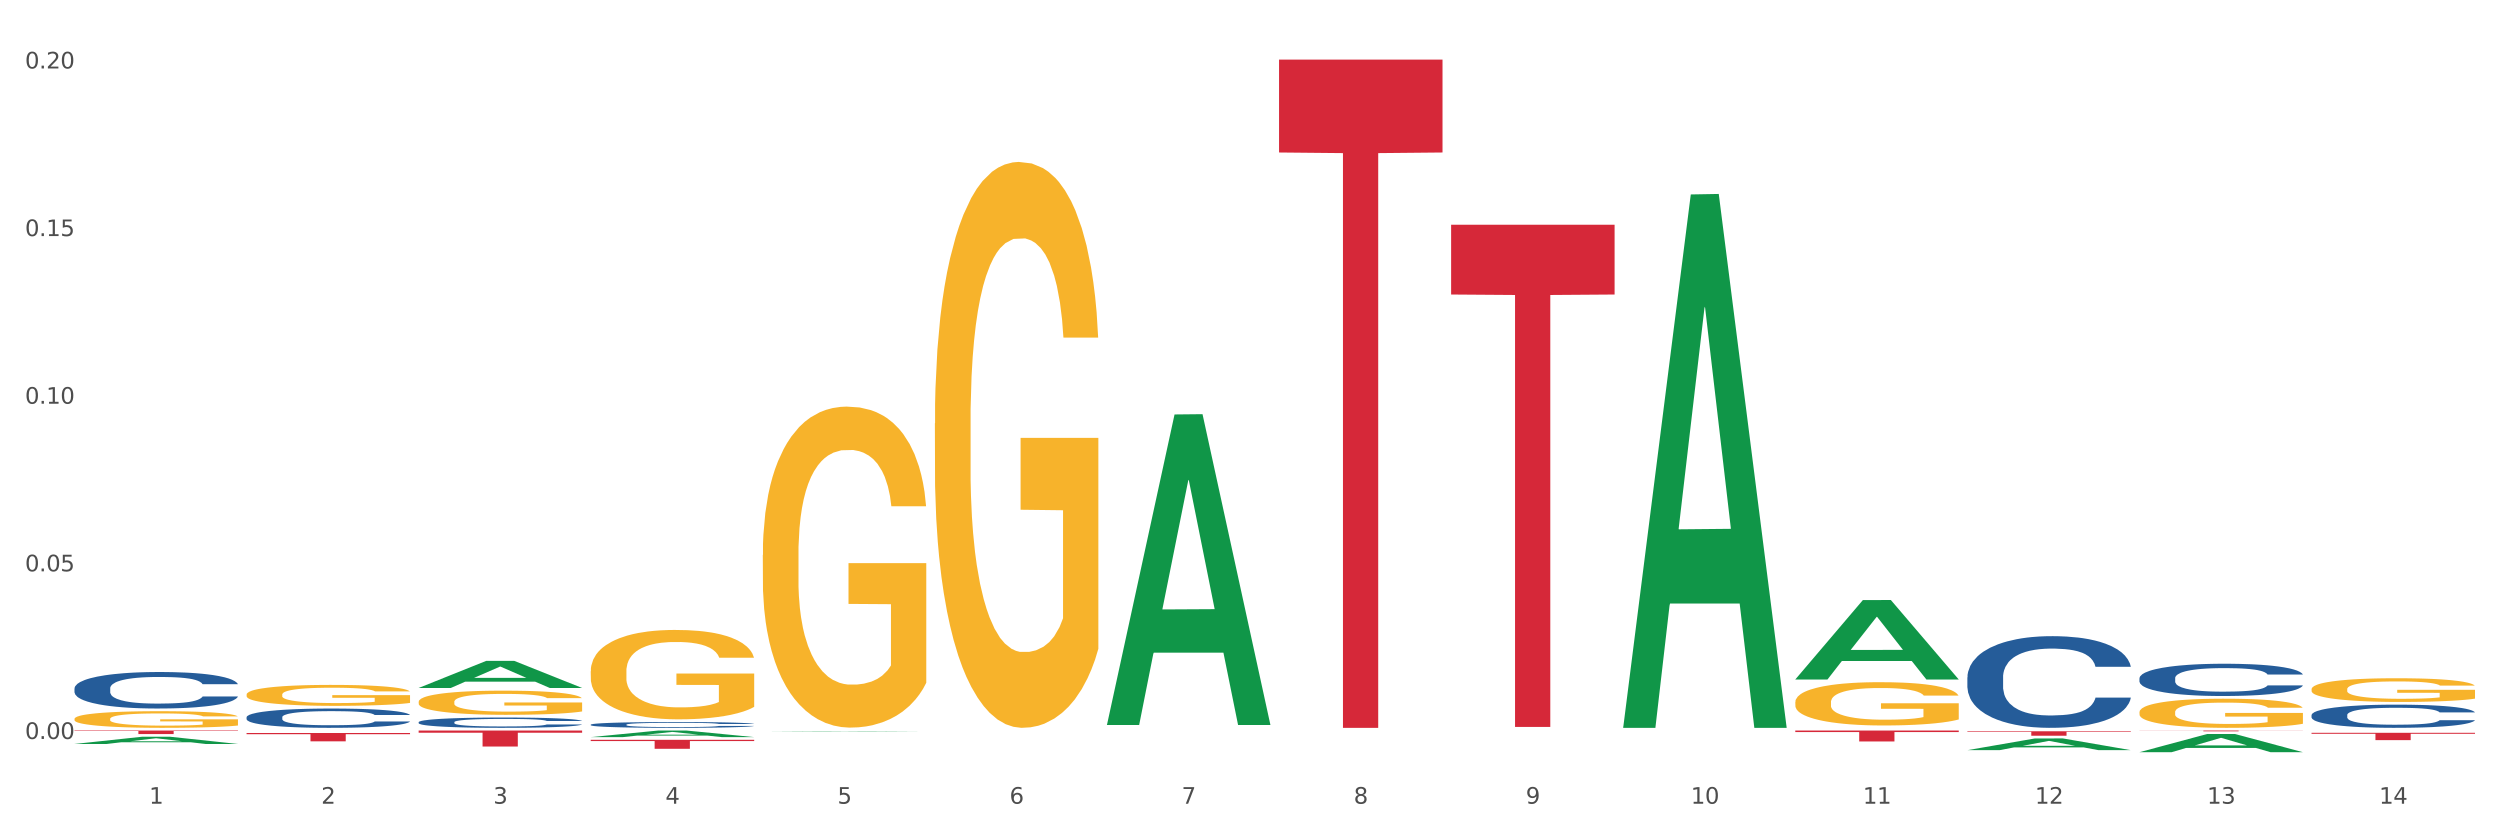 <?xml version="1.0" encoding="utf-8" standalone="no"?>
<!DOCTYPE svg PUBLIC "-//W3C//DTD SVG 1.1//EN"
  "http://www.w3.org/Graphics/SVG/1.1/DTD/svg11.dtd">
<svg xmlns:xlink="http://www.w3.org/1999/xlink" width="1080pt" height="360pt" viewBox="0 0 1080 360" xmlns="http://www.w3.org/2000/svg" version="1.1">
 <rect x="0" y="0" width="1080" height="360" fill="#333333" stroke="none"/>
 <defs>
  <style type="text/css">*{stroke-linejoin: round; stroke-linecap: butt}</style>
 </defs>
 <g id="figure_1">
  <g id="patch_1">
   <path d="M 0 360 
L 1080 360 
L 1080 0 
L 0 0 
z
" style="fill: #ffffff; stroke: #ffffff; stroke-linejoin: miter"/>
  </g>
  <g id="axes_1">
   <g id="matplotlib.axis_1">
    <g id="xtick_1">
     <g id="text_1">
      <!-- 1 -->
      <g style="fill: #4d4d4d" transform="translate(64.432 347.204) scale(0.096 -0.096)">
       <defs>
        <path id="DejaVuSans-31" d="M 794 531 
L 1825 531 
L 1825 4091 
L 703 3866 
L 703 4441 
L 1819 4666 
L 2450 4666 
L 2450 531 
L 3481 531 
L 3481 0 
L 794 0 
L 794 531 
z
" transform="scale(0.016)"/>
       </defs>
       <use xlink:href="#DejaVuSans-31"/>
      </g>
     </g>
    </g>
    <g id="xtick_2">
     <g id="text_2">
      <!-- 2 -->
      <g style="fill: #4d4d4d" transform="translate(138.771 347.204) scale(0.096 -0.096)">
       <defs>
        <path id="DejaVuSans-32" d="M 1228 531 
L 3431 531 
L 3431 0 
L 469 0 
L 469 531 
Q 828 903 1448 1529 
Q 2069 2156 2228 2338 
Q 2531 2678 2651 2914 
Q 2772 3150 2772 3378 
Q 2772 3750 2511 3984 
Q 2250 4219 1831 4219 
Q 1534 4219 1204 4116 
Q 875 4013 500 3803 
L 500 4441 
Q 881 4594 1212 4672 
Q 1544 4750 1819 4750 
Q 2544 4750 2975 4387 
Q 3406 4025 3406 3419 
Q 3406 3131 3298 2873 
Q 3191 2616 2906 2266 
Q 2828 2175 2409 1742 
Q 1991 1309 1228 531 
z
" transform="scale(0.016)"/>
       </defs>
       <use xlink:href="#DejaVuSans-32"/>
      </g>
     </g>
    </g>
    <g id="xtick_3">
     <g id="text_3">
      <!-- 3 -->
      <g style="fill: #4d4d4d" transform="translate(213.109 347.204) scale(0.096 -0.096)">
       <defs>
        <path id="DejaVuSans-33" d="M 2597 2516 
Q 3050 2419 3304 2112 
Q 3559 1806 3559 1356 
Q 3559 666 3084 287 
Q 2609 -91 1734 -91 
Q 1441 -91 1130 -33 
Q 819 25 488 141 
L 488 750 
Q 750 597 1062 519 
Q 1375 441 1716 441 
Q 2309 441 2620 675 
Q 2931 909 2931 1356 
Q 2931 1769 2642 2001 
Q 2353 2234 1838 2234 
L 1294 2234 
L 1294 2753 
L 1863 2753 
Q 2328 2753 2575 2939 
Q 2822 3125 2822 3475 
Q 2822 3834 2567 4026 
Q 2313 4219 1838 4219 
Q 1578 4219 1281 4162 
Q 984 4106 628 3988 
L 628 4550 
Q 988 4650 1302 4700 
Q 1616 4750 1894 4750 
Q 2613 4750 3031 4423 
Q 3450 4097 3450 3541 
Q 3450 3153 3228 2886 
Q 3006 2619 2597 2516 
z
" transform="scale(0.016)"/>
       </defs>
       <use xlink:href="#DejaVuSans-33"/>
      </g>
     </g>
    </g>
    <g id="xtick_4">
     <g id="text_4">
      <!-- 4 -->
      <g style="fill: #4d4d4d" transform="translate(287.448 347.204) scale(0.096 -0.096)">
       <defs>
        <path id="DejaVuSans-34" d="M 2419 4116 
L 825 1625 
L 2419 1625 
L 2419 4116 
z
M 2253 4666 
L 3047 4666 
L 3047 1625 
L 3713 1625 
L 3713 1100 
L 3047 1100 
L 3047 0 
L 2419 0 
L 2419 1100 
L 313 1100 
L 313 1709 
L 2253 4666 
z
" transform="scale(0.016)"/>
       </defs>
       <use xlink:href="#DejaVuSans-34"/>
      </g>
     </g>
    </g>
    <g id="xtick_5">
     <g id="text_5">
      <!-- 5 -->
      <g style="fill: #4d4d4d" transform="translate(361.787 347.204) scale(0.096 -0.096)">
       <defs>
        <path id="DejaVuSans-35" d="M 691 4666 
L 3169 4666 
L 3169 4134 
L 1269 4134 
L 1269 2991 
Q 1406 3038 1543 3061 
Q 1681 3084 1819 3084 
Q 2600 3084 3056 2656 
Q 3513 2228 3513 1497 
Q 3513 744 3044 326 
Q 2575 -91 1722 -91 
Q 1428 -91 1123 -41 
Q 819 9 494 109 
L 494 744 
Q 775 591 1075 516 
Q 1375 441 1709 441 
Q 2250 441 2565 725 
Q 2881 1009 2881 1497 
Q 2881 1984 2565 2268 
Q 2250 2553 1709 2553 
Q 1456 2553 1204 2497 
Q 953 2441 691 2322 
L 691 4666 
z
" transform="scale(0.016)"/>
       </defs>
       <use xlink:href="#DejaVuSans-35"/>
      </g>
     </g>
    </g>
    <g id="xtick_6">
     <g id="text_6">
      <!-- 6 -->
      <g style="fill: #4d4d4d" transform="translate(436.125 347.204) scale(0.096 -0.096)">
       <defs>
        <path id="DejaVuSans-36" d="M 2113 2584 
Q 1688 2584 1439 2293 
Q 1191 2003 1191 1497 
Q 1191 994 1439 701 
Q 1688 409 2113 409 
Q 2538 409 2786 701 
Q 3034 994 3034 1497 
Q 3034 2003 2786 2293 
Q 2538 2584 2113 2584 
z
M 3366 4563 
L 3366 3988 
Q 3128 4100 2886 4159 
Q 2644 4219 2406 4219 
Q 1781 4219 1451 3797 
Q 1122 3375 1075 2522 
Q 1259 2794 1537 2939 
Q 1816 3084 2150 3084 
Q 2853 3084 3261 2657 
Q 3669 2231 3669 1497 
Q 3669 778 3244 343 
Q 2819 -91 2113 -91 
Q 1303 -91 875 529 
Q 447 1150 447 2328 
Q 447 3434 972 4092 
Q 1497 4750 2381 4750 
Q 2619 4750 2861 4703 
Q 3103 4656 3366 4563 
z
" transform="scale(0.016)"/>
       </defs>
       <use xlink:href="#DejaVuSans-36"/>
      </g>
     </g>
    </g>
    <g id="xtick_7">
     <g id="text_7">
      <!-- 7 -->
      <g style="fill: #4d4d4d" transform="translate(510.464 347.204) scale(0.096 -0.096)">
       <defs>
        <path id="DejaVuSans-37" d="M 525 4666 
L 3525 4666 
L 3525 4397 
L 1831 0 
L 1172 0 
L 2766 4134 
L 525 4134 
L 525 4666 
z
" transform="scale(0.016)"/>
       </defs>
       <use xlink:href="#DejaVuSans-37"/>
      </g>
     </g>
    </g>
    <g id="xtick_8">
     <g id="text_8">
      <!-- 8 -->
      <g style="fill: #4d4d4d" transform="translate(584.803 347.204) scale(0.096 -0.096)">
       <defs>
        <path id="DejaVuSans-38" d="M 2034 2216 
Q 1584 2216 1326 1975 
Q 1069 1734 1069 1313 
Q 1069 891 1326 650 
Q 1584 409 2034 409 
Q 2484 409 2743 651 
Q 3003 894 3003 1313 
Q 3003 1734 2745 1975 
Q 2488 2216 2034 2216 
z
M 1403 2484 
Q 997 2584 770 2862 
Q 544 3141 544 3541 
Q 544 4100 942 4425 
Q 1341 4750 2034 4750 
Q 2731 4750 3128 4425 
Q 3525 4100 3525 3541 
Q 3525 3141 3298 2862 
Q 3072 2584 2669 2484 
Q 3125 2378 3379 2068 
Q 3634 1759 3634 1313 
Q 3634 634 3220 271 
Q 2806 -91 2034 -91 
Q 1263 -91 848 271 
Q 434 634 434 1313 
Q 434 1759 690 2068 
Q 947 2378 1403 2484 
z
M 1172 3481 
Q 1172 3119 1398 2916 
Q 1625 2713 2034 2713 
Q 2441 2713 2670 2916 
Q 2900 3119 2900 3481 
Q 2900 3844 2670 4047 
Q 2441 4250 2034 4250 
Q 1625 4250 1398 4047 
Q 1172 3844 1172 3481 
z
" transform="scale(0.016)"/>
       </defs>
       <use xlink:href="#DejaVuSans-38"/>
      </g>
     </g>
    </g>
    <g id="xtick_9">
     <g id="text_9">
      <!-- 9 -->
      <g style="fill: #4d4d4d" transform="translate(659.142 347.204) scale(0.096 -0.096)">
       <defs>
        <path id="DejaVuSans-39" d="M 703 97 
L 703 672 
Q 941 559 1184 500 
Q 1428 441 1663 441 
Q 2288 441 2617 861 
Q 2947 1281 2994 2138 
Q 2813 1869 2534 1725 
Q 2256 1581 1919 1581 
Q 1219 1581 811 2004 
Q 403 2428 403 3163 
Q 403 3881 828 4315 
Q 1253 4750 1959 4750 
Q 2769 4750 3195 4129 
Q 3622 3509 3622 2328 
Q 3622 1225 3098 567 
Q 2575 -91 1691 -91 
Q 1453 -91 1209 -44 
Q 966 3 703 97 
z
M 1959 2075 
Q 2384 2075 2632 2365 
Q 2881 2656 2881 3163 
Q 2881 3666 2632 3958 
Q 2384 4250 1959 4250 
Q 1534 4250 1286 3958 
Q 1038 3666 1038 3163 
Q 1038 2656 1286 2365 
Q 1534 2075 1959 2075 
z
" transform="scale(0.016)"/>
       </defs>
       <use xlink:href="#DejaVuSans-39"/>
      </g>
     </g>
    </g>
    <g id="xtick_10">
     <g id="text_10">
      <!-- 10 -->
      <g style="fill: #4d4d4d" transform="translate(730.426 347.204) scale(0.096 -0.096)">
       <defs>
        <path id="DejaVuSans-30" d="M 2034 4250 
Q 1547 4250 1301 3770 
Q 1056 3291 1056 2328 
Q 1056 1369 1301 889 
Q 1547 409 2034 409 
Q 2525 409 2770 889 
Q 3016 1369 3016 2328 
Q 3016 3291 2770 3770 
Q 2525 4250 2034 4250 
z
M 2034 4750 
Q 2819 4750 3233 4129 
Q 3647 3509 3647 2328 
Q 3647 1150 3233 529 
Q 2819 -91 2034 -91 
Q 1250 -91 836 529 
Q 422 1150 422 2328 
Q 422 3509 836 4129 
Q 1250 4750 2034 4750 
z
" transform="scale(0.016)"/>
       </defs>
       <use xlink:href="#DejaVuSans-31"/>
       <use xlink:href="#DejaVuSans-30" transform="translate(63.623 0)"/>
      </g>
     </g>
    </g>
    <g id="xtick_11">
     <g id="text_11">
      <!-- 11 -->
      <g style="fill: #4d4d4d" transform="translate(804.765 347.204) scale(0.096 -0.096)">
       <use xlink:href="#DejaVuSans-31"/>
       <use xlink:href="#DejaVuSans-31" transform="translate(63.623 0)"/>
      </g>
     </g>
    </g>
    <g id="xtick_12">
     <g id="text_12">
      <!-- 12 -->
      <g style="fill: #4d4d4d" transform="translate(879.104 347.204) scale(0.096 -0.096)">
       <use xlink:href="#DejaVuSans-31"/>
       <use xlink:href="#DejaVuSans-32" transform="translate(63.623 0)"/>
      </g>
     </g>
    </g>
    <g id="xtick_13">
     <g id="text_13">
      <!-- 13 -->
      <g style="fill: #4d4d4d" transform="translate(953.442 347.204) scale(0.096 -0.096)">
       <use xlink:href="#DejaVuSans-31"/>
       <use xlink:href="#DejaVuSans-33" transform="translate(63.623 0)"/>
      </g>
     </g>
    </g>
    <g id="xtick_14">
     <g id="text_14">
      <!-- 14 -->
      <g style="fill: #4d4d4d" transform="translate(1027.781 347.204) scale(0.096 -0.096)">
       <use xlink:href="#DejaVuSans-31"/>
       <use xlink:href="#DejaVuSans-34" transform="translate(63.623 0)"/>
      </g>
     </g>
    </g>
    <g id="xtick_15"/>
    <g id="xtick_16"/>
    <g id="xtick_17"/>
    <g id="xtick_18"/>
    <g id="xtick_19"/>
    <g id="xtick_20"/>
    <g id="xtick_21"/>
    <g id="xtick_22"/>
    <g id="xtick_23"/>
    <g id="xtick_24"/>
    <g id="xtick_25"/>
    <g id="xtick_26"/>
    <g id="xtick_27"/>
   </g>
   <g id="matplotlib.axis_2">
    <g id="ytick_1">
     <g id="text_15">
      <!-- 0.00 -->
      <g style="fill: #4d4d4d" transform="translate(10.8 319.233) scale(0.096 -0.096)">
       <defs>
        <path id="DejaVuSans-2e" d="M 684 794 
L 1344 794 
L 1344 0 
L 684 0 
L 684 794 
z
" transform="scale(0.016)"/>
       </defs>
       <use xlink:href="#DejaVuSans-30"/>
       <use xlink:href="#DejaVuSans-2e" transform="translate(63.623 0)"/>
       <use xlink:href="#DejaVuSans-30" transform="translate(95.41 0)"/>
       <use xlink:href="#DejaVuSans-30" transform="translate(159.033 0)"/>
      </g>
     </g>
    </g>
    <g id="ytick_2">
     <g id="text_16">
      <!-- 0.05 -->
      <g style="fill: #4d4d4d" transform="translate(10.8 246.82) scale(0.096 -0.096)">
       <use xlink:href="#DejaVuSans-30"/>
       <use xlink:href="#DejaVuSans-2e" transform="translate(63.623 0)"/>
       <use xlink:href="#DejaVuSans-30" transform="translate(95.41 0)"/>
       <use xlink:href="#DejaVuSans-35" transform="translate(159.033 0)"/>
      </g>
     </g>
    </g>
    <g id="ytick_3">
     <g id="text_17">
      <!-- 0.10 -->
      <g style="fill: #4d4d4d" transform="translate(10.8 174.406) scale(0.096 -0.096)">
       <use xlink:href="#DejaVuSans-30"/>
       <use xlink:href="#DejaVuSans-2e" transform="translate(63.623 0)"/>
       <use xlink:href="#DejaVuSans-31" transform="translate(95.41 0)"/>
       <use xlink:href="#DejaVuSans-30" transform="translate(159.033 0)"/>
      </g>
     </g>
    </g>
    <g id="ytick_4">
     <g id="text_18">
      <!-- 0.15 -->
      <g style="fill: #4d4d4d" transform="translate(10.8 101.993) scale(0.096 -0.096)">
       <use xlink:href="#DejaVuSans-30"/>
       <use xlink:href="#DejaVuSans-2e" transform="translate(63.623 0)"/>
       <use xlink:href="#DejaVuSans-31" transform="translate(95.41 0)"/>
       <use xlink:href="#DejaVuSans-35" transform="translate(159.033 0)"/>
      </g>
     </g>
    </g>
    <g id="ytick_5">
     <g id="text_19">
      <!-- 0.20 -->
      <g style="fill: #4d4d4d" transform="translate(10.8 29.58) scale(0.096 -0.096)">
       <use xlink:href="#DejaVuSans-30"/>
       <use xlink:href="#DejaVuSans-2e" transform="translate(63.623 0)"/>
       <use xlink:href="#DejaVuSans-32" transform="translate(95.41 0)"/>
       <use xlink:href="#DejaVuSans-30" transform="translate(159.033 0)"/>
      </g>
     </g>
    </g>
    <g id="ytick_6"/>
    <g id="ytick_7"/>
    <g id="ytick_8"/>
    <g id="ytick_9"/>
   </g>
   <g id="PolyCollection_1">
    <path d="M 849.901 324.061 
L 849.974 324.056 
L 879.096 319.007 
L 891.182 319.002 
L 920.523 324.07 
L 906.544 324.07 
L 900.21 322.89 
L 870.141 322.89 
L 869.922 322.909 
L 863.807 324.07 
L 849.901 324.07 
L 849.901 324.061 
L 873.927 322.186 
L 896.424 322.181 
L 885.284 320.082 
L 885.139 320.073 
L 884.993 320.087 
L 873.854 322.181 
L 873.927 322.186 
L 849.901 324.061 
z
" clip-path="url(#p5a4573f279)" style="fill: #109648"/>
    <path d="M 775.562 293.48 
L 775.635 293.448 
L 804.757 259.236 
L 816.843 259.204 
L 846.184 293.545 
L 832.205 293.545 
L 825.871 285.548 
L 795.802 285.548 
L 795.584 285.677 
L 789.468 293.545 
L 775.562 293.545 
L 775.562 293.48 
L 799.588 280.776 
L 822.085 280.744 
L 810.946 266.524 
L 810.8 266.459 
L 810.655 266.556 
L 799.515 280.744 
L 799.588 280.776 
L 775.562 293.48 
z
" clip-path="url(#p5a4573f279)" style="fill: #109648"/>
    <path d="M 255.191 319.596 
L 325.813 319.596 
L 325.813 320.137 
L 298.033 320.14 
L 298.033 323.487 
L 282.804 323.487 
L 282.804 320.14 
L 255.191 320.137 
L 255.191 319.6 
L 255.191 319.596 
z
" clip-path="url(#p5a4573f279)" style="fill: #d62839"/>
    <path d="M 849.901 315.903 
L 920.523 315.903 
L 920.523 316.173 
L 892.742 316.175 
L 892.742 317.843 
L 877.514 317.843 
L 877.514 316.175 
L 849.901 316.173 
L 849.901 315.905 
L 849.901 315.903 
z
" clip-path="url(#p5a4573f279)" style="fill: #d62839"/>
    <path d="M 924.24 315.586 
L 994.861 315.586 
L 994.861 315.634 
L 967.081 315.634 
L 967.081 315.933 
L 951.852 315.933 
L 951.852 315.634 
L 924.24 315.634 
L 924.24 315.586 
L 924.24 315.586 
z
" clip-path="url(#p5a4573f279)" style="fill: #d62839"/>
    <path d="M 998.578 316.562 
L 1069.2 316.562 
L 1069.2 317.005 
L 1041.42 317.008 
L 1041.42 319.75 
L 1026.191 319.75 
L 1026.191 317.008 
L 998.578 317.005 
L 998.578 316.565 
L 998.578 316.562 
z
" clip-path="url(#p5a4573f279)" style="fill: #d62839"/>
    <path d="M 32.175 315.586 
L 102.797 315.586 
L 102.797 315.798 
L 75.017 315.799 
L 75.017 317.113 
L 59.788 317.113 
L 59.788 315.799 
L 32.175 315.798 
L 32.175 315.587 
L 32.175 315.586 
z
" clip-path="url(#p5a4573f279)" style="fill: #d62839"/>
    <path d="M 106.514 316.668 
L 177.135 316.668 
L 177.135 317.168 
L 149.355 317.171 
L 149.355 320.266 
L 134.126 320.266 
L 134.126 317.171 
L 106.514 317.168 
L 106.514 316.671 
L 106.514 316.668 
z
" clip-path="url(#p5a4573f279)" style="fill: #d62839"/>
    <path d="M 180.852 315.586 
L 251.474 315.586 
L 251.474 316.548 
L 223.694 316.554 
L 223.694 322.51 
L 208.465 322.51 
L 208.465 316.554 
L 180.852 316.548 
L 180.852 315.592 
L 180.852 315.586 
z
" clip-path="url(#p5a4573f279)" style="fill: #d62839"/>
    <path d="M 255.191 289.982 
L 255.275 289.947 
L 255.275 288.677 
L 255.441 287.584 
L 256.275 284.938 
L 257.526 282.751 
L 258.443 281.588 
L 259.36 280.635 
L 260.444 279.683 
L 261.778 278.695 
L 264.196 277.249 
L 265.697 276.508 
L 267.531 275.732 
L 270.866 274.604 
L 273.284 273.969 
L 275.786 273.44 
L 279.871 272.805 
L 282.539 272.523 
L 285.374 272.311 
L 288.793 272.17 
L 291.377 272.135 
L 297.047 272.241 
L 301.883 272.558 
L 304.218 272.805 
L 307.219 273.228 
L 308.804 273.51 
L 311.388 274.075 
L 314.057 274.815 
L 315.891 275.45 
L 318.642 276.65 
L 320.727 277.849 
L 322.645 279.33 
L 323.645 280.353 
L 324.395 281.305 
L 325.062 282.399 
L 325.73 284.127 
L 310.721 284.127 
L 310.138 282.893 
L 309.221 281.729 
L 307.886 280.6 
L 306.719 279.894 
L 304.718 279.013 
L 302.884 278.448 
L 300.966 278.025 
L 298.631 277.672 
L 296.797 277.496 
L 294.212 277.355 
L 289.126 277.39 
L 285.708 277.672 
L 283.373 278.025 
L 281.872 278.343 
L 280.538 278.695 
L 279.037 279.189 
L 277.286 279.93 
L 276.036 280.6 
L 274.785 281.446 
L 273.785 282.293 
L 272.867 283.281 
L 272.117 284.339 
L 271.533 285.432 
L 271.033 286.772 
L 270.616 288.994 
L 270.616 293.827 
L 270.783 294.92 
L 271.2 296.366 
L 271.7 297.46 
L 272.534 298.765 
L 273.284 299.646 
L 274.702 300.916 
L 276.286 301.974 
L 277.537 302.644 
L 278.787 303.209 
L 280.955 303.985 
L 283.373 304.62 
L 285.458 305.008 
L 288.292 305.36 
L 290.21 305.501 
L 291.878 305.572 
L 295.963 305.572 
L 298.882 305.466 
L 302.133 305.219 
L 304.635 304.902 
L 306.719 304.514 
L 309.054 303.879 
L 310.555 303.279 
L 310.555 295.908 
L 292.211 295.872 
L 292.211 290.97 
L 325.813 290.97 
L 325.813 305.36 
L 324.395 306.101 
L 322.811 306.771 
L 321.144 307.371 
L 318.642 308.111 
L 315.641 308.817 
L 312.973 309.311 
L 310.138 309.734 
L 306.803 310.122 
L 302.467 310.475 
L 299.799 310.616 
L 296.464 310.722 
L 292.545 310.757 
L 289.126 310.686 
L 285.791 310.51 
L 282.289 310.192 
L 278.871 309.734 
L 276.286 309.275 
L 273.701 308.711 
L 270.95 307.97 
L 268.782 307.265 
L 267.114 306.63 
L 265.28 305.819 
L 263.279 304.761 
L 261.778 303.808 
L 260.444 302.821 
L 259.027 301.551 
L 258.026 300.458 
L 257.025 299.082 
L 256.442 298.059 
L 255.775 296.472 
L 255.275 294.25 
L 255.191 289.982 
z
" clip-path="url(#p5a4573f279)" style="fill: #f7b32b"/>
    <path d="M 329.53 239.734 
L 329.613 239.607 
L 329.613 235.048 
L 329.78 231.121 
L 330.614 221.623 
L 331.864 213.77 
L 332.782 209.591 
L 333.699 206.171 
L 334.783 202.752 
L 336.117 199.205 
L 338.535 194.013 
L 340.036 191.353 
L 341.87 188.567 
L 345.205 184.514 
L 347.623 182.234 
L 350.124 180.335 
L 354.21 178.055 
L 356.878 177.042 
L 359.713 176.282 
L 363.131 175.775 
L 365.716 175.648 
L 371.386 176.028 
L 376.222 177.168 
L 378.557 178.055 
L 381.558 179.575 
L 383.142 180.588 
L 385.727 182.614 
L 388.395 185.274 
L 390.23 187.554 
L 392.981 191.86 
L 395.066 196.166 
L 396.983 201.485 
L 397.984 205.158 
L 398.734 208.578 
L 399.401 212.504 
L 400.068 218.71 
L 385.06 218.71 
L 384.476 214.277 
L 383.559 210.097 
L 382.225 206.045 
L 381.058 203.512 
L 379.057 200.345 
L 377.222 198.319 
L 375.305 196.799 
L 372.97 195.533 
L 371.136 194.899 
L 368.551 194.393 
L 363.465 194.519 
L 360.046 195.533 
L 357.712 196.799 
L 356.211 197.939 
L 354.877 199.205 
L 353.376 200.979 
L 351.625 203.638 
L 350.375 206.045 
L 349.124 209.084 
L 348.123 212.124 
L 347.206 215.67 
L 346.456 219.47 
L 345.872 223.396 
L 345.372 228.208 
L 344.955 236.187 
L 344.955 253.539 
L 345.122 257.465 
L 345.539 262.657 
L 346.039 266.584 
L 346.873 271.27 
L 347.623 274.436 
L 349.04 278.995 
L 350.625 282.795 
L 351.875 285.201 
L 353.126 287.228 
L 355.294 290.014 
L 357.712 292.294 
L 359.796 293.687 
L 362.631 294.953 
L 364.549 295.46 
L 366.216 295.713 
L 370.302 295.713 
L 373.22 295.333 
L 376.472 294.447 
L 378.973 293.307 
L 381.058 291.914 
L 383.392 289.634 
L 384.893 287.481 
L 384.893 261.011 
L 366.55 260.884 
L 366.55 243.28 
L 400.152 243.28 
L 400.152 294.953 
L 398.734 297.613 
L 397.15 300.019 
L 395.482 302.172 
L 392.981 304.832 
L 389.979 307.365 
L 387.311 309.138 
L 384.476 310.658 
L 381.141 312.051 
L 376.806 313.318 
L 374.137 313.824 
L 370.802 314.204 
L 366.884 314.331 
L 363.465 314.078 
L 360.13 313.444 
L 356.628 312.304 
L 353.209 310.658 
L 350.625 309.012 
L 348.04 306.985 
L 345.288 304.325 
L 343.121 301.792 
L 341.453 299.513 
L 339.619 296.6 
L 337.618 292.8 
L 336.117 289.381 
L 334.783 285.834 
L 333.365 281.275 
L 332.365 277.349 
L 331.364 272.41 
L 330.781 268.737 
L 330.113 263.037 
L 329.613 255.058 
L 329.53 239.734 
z
" clip-path="url(#p5a4573f279)" style="fill: #f7b32b"/>
    <path d="M 403.869 182.92 
L 403.952 182.697 
L 403.952 174.659 
L 404.119 167.737 
L 404.952 150.992 
L 406.203 137.149 
L 407.12 129.781 
L 408.037 123.753 
L 409.121 117.725 
L 410.455 111.473 
L 412.873 102.319 
L 414.374 97.63 
L 416.209 92.718 
L 419.544 85.574 
L 421.962 81.555 
L 424.463 78.206 
L 428.549 74.187 
L 431.217 72.401 
L 434.052 71.061 
L 437.47 70.168 
L 440.055 69.945 
L 445.725 70.615 
L 450.561 72.624 
L 452.895 74.187 
L 455.897 76.866 
L 457.481 78.652 
L 460.066 82.225 
L 462.734 86.913 
L 464.568 90.932 
L 467.32 98.524 
L 469.404 106.115 
L 471.322 115.492 
L 472.322 121.967 
L 473.073 127.995 
L 473.74 134.917 
L 474.407 145.857 
L 459.399 145.857 
L 458.815 138.042 
L 457.898 130.675 
L 456.564 123.53 
L 455.397 119.064 
L 453.396 113.483 
L 451.561 109.91 
L 449.643 107.231 
L 447.309 104.998 
L 445.475 103.882 
L 442.89 102.989 
L 437.804 103.212 
L 434.385 104.998 
L 432.051 107.231 
L 430.55 109.241 
L 429.216 111.473 
L 427.715 114.599 
L 425.964 119.288 
L 424.713 123.53 
L 423.463 128.888 
L 422.462 134.247 
L 421.545 140.498 
L 420.794 147.197 
L 420.211 154.118 
L 419.711 162.602 
L 419.294 176.668 
L 419.294 207.256 
L 419.46 214.178 
L 419.877 223.332 
L 420.378 230.253 
L 421.211 238.514 
L 421.962 244.096 
L 423.379 252.134 
L 424.963 258.832 
L 426.214 263.074 
L 427.465 266.646 
L 429.633 271.558 
L 432.051 275.577 
L 434.135 278.033 
L 436.97 280.266 
L 438.888 281.159 
L 440.555 281.605 
L 444.641 281.605 
L 447.559 280.936 
L 450.811 279.373 
L 453.312 277.363 
L 455.397 274.907 
L 457.731 270.888 
L 459.232 267.093 
L 459.232 220.429 
L 440.889 220.206 
L 440.889 189.171 
L 474.49 189.171 
L 474.49 280.266 
L 473.073 284.955 
L 471.489 289.197 
L 469.821 292.992 
L 467.32 297.681 
L 464.318 302.146 
L 461.65 305.272 
L 458.815 307.951 
L 455.48 310.407 
L 451.144 312.64 
L 448.476 313.533 
L 445.141 314.203 
L 441.222 314.426 
L 437.804 313.98 
L 434.469 312.863 
L 430.967 310.854 
L 427.548 307.951 
L 424.963 305.049 
L 422.379 301.477 
L 419.627 296.788 
L 417.459 292.322 
L 415.792 288.304 
L 413.957 283.168 
L 411.956 276.47 
L 410.455 270.442 
L 409.121 264.19 
L 407.704 256.153 
L 406.703 249.231 
L 405.703 240.524 
L 405.119 234.049 
L 404.452 224.002 
L 403.952 209.936 
L 403.869 182.92 
z
" clip-path="url(#p5a4573f279)" style="fill: #f7b32b"/>
    <path d="M 775.562 303.347 
L 775.645 303.33 
L 775.645 302.715 
L 775.812 302.186 
L 776.646 300.905 
L 777.897 299.846 
L 778.814 299.282 
L 779.731 298.821 
L 780.815 298.359 
L 782.149 297.881 
L 784.567 297.181 
L 786.068 296.822 
L 787.902 296.446 
L 791.237 295.9 
L 793.655 295.592 
L 796.157 295.336 
L 800.242 295.029 
L 802.91 294.892 
L 805.745 294.79 
L 809.164 294.721 
L 811.748 294.704 
L 817.418 294.755 
L 822.254 294.909 
L 824.589 295.029 
L 827.59 295.234 
L 829.175 295.37 
L 831.759 295.644 
L 834.427 296.002 
L 836.262 296.31 
L 839.013 296.891 
L 841.098 297.471 
L 843.015 298.189 
L 844.016 298.684 
L 844.766 299.145 
L 845.433 299.675 
L 846.1 300.512 
L 831.092 300.512 
L 830.509 299.914 
L 829.592 299.35 
L 828.257 298.804 
L 827.09 298.462 
L 825.089 298.035 
L 823.255 297.762 
L 821.337 297.557 
L 819.002 297.386 
L 817.168 297.3 
L 814.583 297.232 
L 809.497 297.249 
L 806.079 297.386 
L 803.744 297.557 
L 802.243 297.71 
L 800.909 297.881 
L 799.408 298.12 
L 797.657 298.479 
L 796.407 298.804 
L 795.156 299.214 
L 794.156 299.623 
L 793.238 300.102 
L 792.488 300.614 
L 791.904 301.144 
L 791.404 301.793 
L 790.987 302.869 
L 790.987 305.209 
L 791.154 305.739 
L 791.571 306.439 
L 792.071 306.968 
L 792.905 307.6 
L 793.655 308.027 
L 795.073 308.642 
L 796.657 309.155 
L 797.908 309.479 
L 799.158 309.753 
L 801.326 310.128 
L 803.744 310.436 
L 805.829 310.624 
L 808.663 310.795 
L 810.581 310.863 
L 812.249 310.897 
L 816.334 310.897 
L 819.253 310.846 
L 822.504 310.726 
L 825.006 310.572 
L 827.09 310.385 
L 829.425 310.077 
L 830.926 309.787 
L 830.926 306.217 
L 812.582 306.2 
L 812.582 303.825 
L 846.184 303.825 
L 846.184 310.795 
L 844.766 311.153 
L 843.182 311.478 
L 841.515 311.768 
L 839.013 312.127 
L 836.012 312.468 
L 833.344 312.708 
L 830.509 312.913 
L 827.174 313.1 
L 822.838 313.271 
L 820.17 313.34 
L 816.835 313.391 
L 812.916 313.408 
L 809.497 313.374 
L 806.162 313.288 
L 802.66 313.135 
L 799.242 312.913 
L 796.657 312.691 
L 794.072 312.417 
L 791.321 312.059 
L 789.153 311.717 
L 787.485 311.409 
L 785.651 311.017 
L 783.65 310.504 
L 782.149 310.043 
L 780.815 309.565 
L 779.398 308.95 
L 778.397 308.42 
L 777.396 307.754 
L 776.813 307.259 
L 776.146 306.49 
L 775.645 305.414 
L 775.562 303.347 
z
" clip-path="url(#p5a4573f279)" style="fill: #f7b32b"/>
    <path d="M 924.24 307.654 
L 924.323 307.642 
L 924.323 307.228 
L 924.49 306.872 
L 925.323 306.01 
L 926.574 305.297 
L 927.491 304.917 
L 928.408 304.607 
L 929.492 304.296 
L 930.826 303.974 
L 933.244 303.503 
L 934.745 303.262 
L 936.58 303.009 
L 939.915 302.641 
L 942.333 302.434 
L 944.834 302.261 
L 948.92 302.054 
L 951.588 301.962 
L 954.423 301.893 
L 957.841 301.847 
L 960.426 301.836 
L 966.096 301.87 
L 970.932 301.974 
L 973.266 302.054 
L 976.268 302.192 
L 977.852 302.284 
L 980.437 302.468 
L 983.105 302.71 
L 984.939 302.917 
L 987.691 303.308 
L 989.775 303.698 
L 991.693 304.181 
L 992.693 304.515 
L 993.444 304.825 
L 994.111 305.182 
L 994.778 305.745 
L 979.77 305.745 
L 979.186 305.343 
L 978.269 304.963 
L 976.935 304.595 
L 975.768 304.365 
L 973.766 304.078 
L 971.932 303.894 
L 970.014 303.756 
L 967.68 303.641 
L 965.845 303.583 
L 963.261 303.537 
L 958.175 303.549 
L 954.756 303.641 
L 952.422 303.756 
L 950.921 303.859 
L 949.587 303.974 
L 948.086 304.135 
L 946.335 304.377 
L 945.084 304.595 
L 943.834 304.871 
L 942.833 305.147 
L 941.916 305.469 
L 941.165 305.814 
L 940.582 306.171 
L 940.081 306.607 
L 939.665 307.332 
L 939.665 308.907 
L 939.831 309.264 
L 940.248 309.735 
L 940.749 310.091 
L 941.582 310.517 
L 942.333 310.804 
L 943.75 311.218 
L 945.334 311.563 
L 946.585 311.782 
L 947.836 311.966 
L 950.004 312.219 
L 952.422 312.426 
L 954.506 312.552 
L 957.341 312.667 
L 959.259 312.713 
L 960.926 312.736 
L 965.012 312.736 
L 967.93 312.702 
L 971.182 312.621 
L 973.683 312.518 
L 975.768 312.391 
L 978.102 312.184 
L 979.603 311.989 
L 979.603 309.586 
L 961.26 309.574 
L 961.26 307.976 
L 994.861 307.976 
L 994.861 312.667 
L 993.444 312.908 
L 991.86 313.127 
L 990.192 313.322 
L 987.691 313.564 
L 984.689 313.794 
L 982.021 313.955 
L 979.186 314.093 
L 975.851 314.219 
L 971.515 314.334 
L 968.847 314.38 
L 965.512 314.415 
L 961.593 314.426 
L 958.175 314.403 
L 954.84 314.346 
L 951.338 314.242 
L 947.919 314.093 
L 945.334 313.943 
L 942.75 313.759 
L 939.998 313.518 
L 937.83 313.288 
L 936.163 313.081 
L 934.328 312.816 
L 932.327 312.472 
L 930.826 312.161 
L 929.492 311.839 
L 928.075 311.425 
L 927.074 311.069 
L 926.074 310.62 
L 925.49 310.287 
L 924.823 309.769 
L 924.323 309.045 
L 924.24 307.654 
z
" clip-path="url(#p5a4573f279)" style="fill: #f7b32b"/>
    <path d="M 998.578 297.734 
L 998.662 297.724 
L 998.662 297.388 
L 998.828 297.098 
L 999.662 296.396 
L 1000.913 295.816 
L 1001.83 295.507 
L 1002.747 295.254 
L 1003.831 295.002 
L 1005.165 294.74 
L 1007.583 294.356 
L 1009.084 294.16 
L 1010.918 293.954 
L 1014.253 293.655 
L 1016.671 293.486 
L 1019.173 293.346 
L 1023.258 293.178 
L 1025.926 293.103 
L 1028.761 293.047 
L 1032.18 293.009 
L 1034.765 293 
L 1040.434 293.028 
L 1045.27 293.112 
L 1047.605 293.178 
L 1050.607 293.29 
L 1052.191 293.365 
L 1054.775 293.514 
L 1057.444 293.711 
L 1059.278 293.879 
L 1062.029 294.197 
L 1064.114 294.515 
L 1066.032 294.908 
L 1067.032 295.18 
L 1067.783 295.432 
L 1068.45 295.722 
L 1069.117 296.181 
L 1054.108 296.181 
L 1053.525 295.853 
L 1052.608 295.545 
L 1051.274 295.245 
L 1050.106 295.058 
L 1048.105 294.824 
L 1046.271 294.674 
L 1044.353 294.562 
L 1042.019 294.469 
L 1040.184 294.422 
L 1037.599 294.384 
L 1032.513 294.394 
L 1029.095 294.469 
L 1026.76 294.562 
L 1025.259 294.646 
L 1023.925 294.74 
L 1022.425 294.871 
L 1020.674 295.067 
L 1019.423 295.245 
L 1018.172 295.47 
L 1017.172 295.694 
L 1016.255 295.956 
L 1015.504 296.237 
L 1014.92 296.527 
L 1014.42 296.882 
L 1014.003 297.472 
L 1014.003 298.753 
L 1014.17 299.043 
L 1014.587 299.427 
L 1015.087 299.717 
L 1015.921 300.063 
L 1016.671 300.297 
L 1018.089 300.634 
L 1019.673 300.914 
L 1020.924 301.092 
L 1022.174 301.242 
L 1024.342 301.448 
L 1026.76 301.616 
L 1028.845 301.719 
L 1031.68 301.813 
L 1033.597 301.85 
L 1035.265 301.869 
L 1039.35 301.869 
L 1042.269 301.841 
L 1045.52 301.775 
L 1048.022 301.691 
L 1050.106 301.588 
L 1052.441 301.42 
L 1053.942 301.261 
L 1053.942 299.305 
L 1035.598 299.296 
L 1035.598 297.996 
L 1069.2 297.996 
L 1069.2 301.813 
L 1067.783 302.009 
L 1066.198 302.187 
L 1064.531 302.346 
L 1062.029 302.542 
L 1059.028 302.729 
L 1056.36 302.86 
L 1053.525 302.973 
L 1050.19 303.076 
L 1045.854 303.169 
L 1043.186 303.207 
L 1039.851 303.235 
L 1035.932 303.244 
L 1032.513 303.225 
L 1029.178 303.178 
L 1025.676 303.094 
L 1022.258 302.973 
L 1019.673 302.851 
L 1017.088 302.701 
L 1014.337 302.505 
L 1012.169 302.318 
L 1010.501 302.149 
L 1008.667 301.934 
L 1006.666 301.654 
L 1005.165 301.401 
L 1003.831 301.139 
L 1002.414 300.802 
L 1001.413 300.512 
L 1000.413 300.147 
L 999.829 299.876 
L 999.162 299.455 
L 998.662 298.866 
L 998.578 297.734 
z
" clip-path="url(#p5a4573f279)" style="fill: #f7b32b"/>
    <path d="M 32.175 310.559 
L 32.258 310.553 
L 32.258 310.317 
L 32.425 310.113 
L 33.259 309.621 
L 34.51 309.214 
L 35.427 308.997 
L 36.344 308.82 
L 37.428 308.642 
L 38.762 308.459 
L 41.18 308.189 
L 42.681 308.052 
L 44.515 307.907 
L 47.85 307.697 
L 50.268 307.579 
L 52.77 307.48 
L 56.855 307.362 
L 59.523 307.31 
L 62.358 307.27 
L 65.777 307.244 
L 68.361 307.238 
L 74.031 307.257 
L 78.867 307.316 
L 81.202 307.362 
L 84.203 307.441 
L 85.788 307.494 
L 88.372 307.599 
L 91.04 307.736 
L 92.875 307.855 
L 95.626 308.078 
L 97.711 308.301 
L 99.628 308.577 
L 100.629 308.767 
L 101.379 308.944 
L 102.046 309.148 
L 102.713 309.47 
L 87.705 309.47 
L 87.122 309.24 
L 86.204 309.023 
L 84.87 308.813 
L 83.703 308.682 
L 81.702 308.518 
L 79.868 308.413 
L 77.95 308.334 
L 75.615 308.268 
L 73.781 308.235 
L 71.196 308.209 
L 66.11 308.216 
L 62.692 308.268 
L 60.357 308.334 
L 58.856 308.393 
L 57.522 308.459 
L 56.021 308.551 
L 54.27 308.688 
L 53.02 308.813 
L 51.769 308.971 
L 50.768 309.128 
L 49.851 309.312 
L 49.101 309.509 
L 48.517 309.713 
L 48.017 309.962 
L 47.6 310.376 
L 47.6 311.275 
L 47.767 311.479 
L 48.184 311.748 
L 48.684 311.951 
L 49.518 312.194 
L 50.268 312.358 
L 51.686 312.595 
L 53.27 312.792 
L 54.52 312.916 
L 55.771 313.021 
L 57.939 313.166 
L 60.357 313.284 
L 62.441 313.356 
L 65.276 313.422 
L 67.194 313.448 
L 68.862 313.461 
L 72.947 313.461 
L 75.865 313.441 
L 79.117 313.396 
L 81.619 313.336 
L 83.703 313.264 
L 86.038 313.146 
L 87.538 313.034 
L 87.538 311.662 
L 69.195 311.656 
L 69.195 310.743 
L 102.797 310.743 
L 102.797 313.422 
L 101.379 313.56 
L 99.795 313.684 
L 98.128 313.796 
L 95.626 313.934 
L 92.625 314.065 
L 89.956 314.157 
L 87.122 314.236 
L 83.786 314.308 
L 79.451 314.374 
L 76.783 314.4 
L 73.447 314.42 
L 69.529 314.426 
L 66.11 314.413 
L 62.775 314.38 
L 59.273 314.321 
L 55.855 314.236 
L 53.27 314.151 
L 50.685 314.045 
L 47.934 313.908 
L 45.766 313.776 
L 44.098 313.658 
L 42.264 313.507 
L 40.263 313.31 
L 38.762 313.133 
L 37.428 312.949 
L 36.01 312.713 
L 35.01 312.509 
L 34.009 312.253 
L 33.426 312.063 
L 32.759 311.767 
L 32.258 311.354 
L 32.175 310.559 
z
" clip-path="url(#p5a4573f279)" style="fill: #f7b32b"/>
    <path d="M 106.514 300.059 
L 106.597 300.051 
L 106.597 299.753 
L 106.764 299.497 
L 107.598 298.877 
L 108.848 298.364 
L 109.765 298.091 
L 110.683 297.868 
L 111.767 297.645 
L 113.101 297.413 
L 115.519 297.074 
L 117.019 296.901 
L 118.854 296.719 
L 122.189 296.454 
L 124.607 296.305 
L 127.108 296.181 
L 131.194 296.032 
L 133.862 295.966 
L 136.697 295.917 
L 140.115 295.884 
L 142.7 295.875 
L 148.37 295.9 
L 153.206 295.975 
L 155.54 296.032 
L 158.542 296.132 
L 160.126 296.198 
L 162.711 296.33 
L 165.379 296.504 
L 167.213 296.653 
L 169.965 296.934 
L 172.049 297.215 
L 173.967 297.562 
L 174.968 297.802 
L 175.718 298.025 
L 176.385 298.281 
L 177.052 298.686 
L 162.044 298.686 
L 161.46 298.397 
L 160.543 298.124 
L 159.209 297.86 
L 158.042 297.694 
L 156.041 297.488 
L 154.206 297.355 
L 152.289 297.256 
L 149.954 297.173 
L 148.12 297.132 
L 145.535 297.099 
L 140.449 297.107 
L 137.03 297.173 
L 134.696 297.256 
L 133.195 297.33 
L 131.861 297.413 
L 130.36 297.529 
L 128.609 297.703 
L 127.358 297.86 
L 126.108 298.058 
L 125.107 298.256 
L 124.19 298.488 
L 123.44 298.736 
L 122.856 298.992 
L 122.356 299.306 
L 121.939 299.827 
L 121.939 300.96 
L 122.106 301.216 
L 122.522 301.555 
L 123.023 301.812 
L 123.856 302.117 
L 124.607 302.324 
L 126.024 302.622 
L 127.609 302.87 
L 128.859 303.027 
L 130.11 303.159 
L 132.278 303.341 
L 134.696 303.49 
L 136.78 303.581 
L 139.615 303.663 
L 141.533 303.697 
L 143.2 303.713 
L 147.286 303.713 
L 150.204 303.688 
L 153.456 303.63 
L 155.957 303.556 
L 158.042 303.465 
L 160.376 303.316 
L 161.877 303.176 
L 161.877 301.448 
L 143.534 301.439 
L 143.534 300.29 
L 177.135 300.29 
L 177.135 303.663 
L 175.718 303.837 
L 174.134 303.994 
L 172.466 304.135 
L 169.965 304.308 
L 166.963 304.474 
L 164.295 304.589 
L 161.46 304.689 
L 158.125 304.78 
L 153.789 304.862 
L 151.121 304.895 
L 147.786 304.92 
L 143.867 304.928 
L 140.449 304.912 
L 137.114 304.871 
L 133.612 304.796 
L 130.193 304.689 
L 127.609 304.581 
L 125.024 304.449 
L 122.272 304.275 
L 120.104 304.11 
L 118.437 303.961 
L 116.603 303.771 
L 114.601 303.523 
L 113.101 303.3 
L 111.767 303.068 
L 110.349 302.771 
L 109.349 302.514 
L 108.348 302.192 
L 107.764 301.952 
L 107.097 301.58 
L 106.597 301.059 
L 106.514 300.059 
z
" clip-path="url(#p5a4573f279)" style="fill: #f7b32b"/>
    <path d="M 180.852 303.19 
L 180.936 303.181 
L 180.936 302.837 
L 181.103 302.541 
L 181.936 301.826 
L 183.187 301.234 
L 184.104 300.919 
L 185.021 300.662 
L 186.105 300.404 
L 187.439 300.137 
L 189.857 299.746 
L 191.358 299.545 
L 193.192 299.335 
L 196.528 299.03 
L 198.946 298.858 
L 201.447 298.715 
L 205.533 298.543 
L 208.201 298.467 
L 211.036 298.41 
L 214.454 298.371 
L 217.039 298.362 
L 222.709 298.391 
L 227.545 298.476 
L 229.879 298.543 
L 232.881 298.658 
L 234.465 298.734 
L 237.05 298.887 
L 239.718 299.087 
L 241.552 299.259 
L 244.304 299.583 
L 246.388 299.908 
L 248.306 300.309 
L 249.306 300.585 
L 250.057 300.843 
L 250.724 301.139 
L 251.391 301.606 
L 236.383 301.606 
L 235.799 301.272 
L 234.882 300.957 
L 233.548 300.652 
L 232.38 300.461 
L 230.379 300.223 
L 228.545 300.07 
L 226.627 299.955 
L 224.293 299.86 
L 222.458 299.812 
L 219.874 299.774 
L 214.788 299.784 
L 211.369 299.86 
L 209.034 299.955 
L 207.534 300.041 
L 206.2 300.137 
L 204.699 300.27 
L 202.948 300.471 
L 201.697 300.652 
L 200.446 300.881 
L 199.446 301.11 
L 198.529 301.377 
L 197.778 301.663 
L 197.195 301.959 
L 196.694 302.322 
L 196.277 302.923 
L 196.277 304.23 
L 196.444 304.526 
L 196.861 304.917 
L 197.361 305.213 
L 198.195 305.566 
L 198.946 305.805 
L 200.363 306.148 
L 201.947 306.435 
L 203.198 306.616 
L 204.449 306.768 
L 206.616 306.978 
L 209.034 307.15 
L 211.119 307.255 
L 213.954 307.351 
L 215.871 307.389 
L 217.539 307.408 
L 221.625 307.408 
L 224.543 307.379 
L 227.795 307.312 
L 230.296 307.227 
L 232.38 307.122 
L 234.715 306.95 
L 236.216 306.788 
L 236.216 304.793 
L 217.873 304.784 
L 217.873 303.457 
L 251.474 303.457 
L 251.474 307.351 
L 250.057 307.551 
L 248.473 307.732 
L 246.805 307.894 
L 244.304 308.095 
L 241.302 308.286 
L 238.634 308.419 
L 235.799 308.534 
L 232.464 308.639 
L 228.128 308.734 
L 225.46 308.772 
L 222.125 308.801 
L 218.206 308.81 
L 214.788 308.791 
L 211.452 308.744 
L 207.951 308.658 
L 204.532 308.534 
L 201.947 308.41 
L 199.362 308.257 
L 196.611 308.057 
L 194.443 307.866 
L 192.776 307.694 
L 190.941 307.475 
L 188.94 307.188 
L 187.439 306.931 
L 186.105 306.664 
L 184.688 306.32 
L 183.687 306.024 
L 182.687 305.652 
L 182.103 305.375 
L 181.436 304.946 
L 180.936 304.345 
L 180.852 303.19 
z
" clip-path="url(#p5a4573f279)" style="fill: #f7b32b"/>
    <path d="M 924.24 324.935 
L 924.312 324.927 
L 953.435 317.099 
L 965.52 317.092 
L 994.861 324.95 
L 980.883 324.95 
L 974.548 323.12 
L 944.48 323.12 
L 944.261 323.149 
L 938.145 324.95 
L 924.24 324.95 
L 924.24 324.935 
L 948.265 322.028 
L 970.763 322.02 
L 959.623 318.767 
L 959.478 318.752 
L 959.332 318.774 
L 948.193 322.02 
L 948.265 322.028 
L 924.24 324.935 
z
" clip-path="url(#p5a4573f279)" style="fill: #109648"/>
    <path d="M 924.24 292.999 
L 924.323 292.986 
L 924.323 292.63 
L 924.573 292.146 
L 925.492 291.254 
L 926.66 290.58 
L 928.664 289.79 
L 929.749 289.459 
L 931.168 289.09 
L 934.09 288.492 
L 937.429 287.982 
L 939.766 287.702 
L 941.519 287.524 
L 945.443 287.206 
L 947.697 287.066 
L 950.034 286.951 
L 952.037 286.875 
L 955.377 286.785 
L 958.048 286.747 
L 961.136 286.735 
L 963.724 286.747 
L 967.147 286.798 
L 972.155 286.951 
L 974.075 287.04 
L 976.663 287.193 
L 979.335 287.397 
L 981.505 287.6 
L 984.009 287.893 
L 986.597 288.275 
L 989.101 288.759 
L 990.854 289.205 
L 992.273 289.676 
L 993.526 290.249 
L 994.444 290.873 
L 994.861 291.395 
L 979.585 291.395 
L 979.168 290.923 
L 978.333 290.414 
L 977.498 290.07 
L 976.58 289.79 
L 975.161 289.472 
L 973.908 289.268 
L 971.822 289.026 
L 969.902 288.874 
L 968.316 288.784 
L 966.396 288.708 
L 962.305 288.632 
L 959.383 288.632 
L 957.547 288.657 
L 955.293 288.721 
L 953.373 288.81 
L 951.119 288.963 
L 949.366 289.128 
L 947.613 289.345 
L 946.611 289.497 
L 945.109 289.778 
L 944.107 290.007 
L 942.771 290.401 
L 942.02 290.682 
L 940.685 291.407 
L 940.1 291.942 
L 939.85 292.311 
L 939.683 292.719 
L 939.683 294.705 
L 940.184 295.596 
L 940.601 295.978 
L 941.269 296.411 
L 942.521 296.971 
L 944.358 297.519 
L 946.278 297.914 
L 947.864 298.155 
L 949.366 298.334 
L 950.869 298.474 
L 952.705 298.601 
L 954.208 298.677 
L 956.462 298.754 
L 959.133 298.792 
L 961.22 298.792 
L 965.477 298.728 
L 967.397 298.665 
L 969.234 298.576 
L 971.237 298.436 
L 972.823 298.283 
L 973.742 298.168 
L 975.244 297.926 
L 976.413 297.672 
L 977.415 297.379 
L 978.082 297.124 
L 978.834 296.742 
L 979.418 296.309 
L 979.585 296.08 
L 994.861 296.08 
L 994.527 296.538 
L 993.943 296.984 
L 992.774 297.582 
L 991.856 297.926 
L 990.437 298.346 
L 988.934 298.703 
L 986.847 299.098 
L 984.927 299.39 
L 982.924 299.645 
L 980.754 299.874 
L 976.83 300.193 
L 975.411 300.282 
L 972.406 300.435 
L 970.069 300.524 
L 966.646 300.613 
L 963.14 300.664 
L 959.467 300.676 
L 956.211 300.651 
L 952.622 300.575 
L 950.368 300.498 
L 947.864 300.384 
L 944.942 300.205 
L 942.187 299.989 
L 939.599 299.734 
L 937.178 299.441 
L 934.925 299.11 
L 932.003 298.563 
L 929.832 298.028 
L 928.246 297.532 
L 927.161 297.111 
L 926.076 296.577 
L 925.492 296.207 
L 924.573 295.316 
L 924.24 294.489 
L 924.24 292.999 
z
" clip-path="url(#p5a4573f279)" style="fill: #255c99"/>
    <path d="M 998.578 308.907 
L 998.662 308.898 
L 998.662 308.641 
L 998.912 308.293 
L 999.83 307.653 
L 1000.999 307.168 
L 1003.003 306.6 
L 1004.088 306.362 
L 1005.507 306.097 
L 1008.429 305.666 
L 1011.768 305.3 
L 1014.105 305.099 
L 1015.858 304.971 
L 1019.781 304.742 
L 1022.035 304.641 
L 1024.373 304.559 
L 1026.376 304.504 
L 1029.715 304.44 
L 1032.387 304.412 
L 1035.475 304.403 
L 1038.063 304.412 
L 1041.486 304.449 
L 1046.494 304.559 
L 1048.414 304.623 
L 1051.002 304.733 
L 1053.673 304.879 
L 1055.844 305.026 
L 1058.348 305.236 
L 1060.936 305.511 
L 1063.44 305.859 
L 1065.193 306.179 
L 1066.612 306.518 
L 1067.864 306.93 
L 1068.783 307.378 
L 1069.2 307.753 
L 1053.924 307.753 
L 1053.506 307.415 
L 1052.671 307.049 
L 1051.837 306.801 
L 1050.918 306.6 
L 1049.499 306.371 
L 1048.247 306.225 
L 1046.16 306.051 
L 1044.24 305.941 
L 1042.654 305.877 
L 1040.734 305.822 
L 1036.644 305.767 
L 1033.722 305.767 
L 1031.886 305.785 
L 1029.632 305.831 
L 1027.712 305.895 
L 1025.458 306.005 
L 1023.705 306.124 
L 1021.952 306.28 
L 1020.95 306.39 
L 1019.448 306.591 
L 1018.446 306.756 
L 1017.11 307.039 
L 1016.359 307.241 
L 1015.023 307.763 
L 1014.439 308.147 
L 1014.188 308.412 
L 1014.022 308.705 
L 1014.022 310.133 
L 1014.522 310.774 
L 1014.94 311.049 
L 1015.608 311.36 
L 1016.86 311.763 
L 1018.696 312.156 
L 1020.616 312.44 
L 1022.202 312.614 
L 1023.705 312.742 
L 1025.207 312.843 
L 1027.044 312.934 
L 1028.547 312.989 
L 1030.8 313.044 
L 1033.472 313.072 
L 1035.559 313.072 
L 1039.816 313.026 
L 1041.736 312.98 
L 1043.572 312.916 
L 1045.576 312.815 
L 1047.162 312.705 
L 1048.08 312.623 
L 1049.583 312.449 
L 1050.752 312.266 
L 1051.753 312.056 
L 1052.421 311.872 
L 1053.172 311.598 
L 1053.757 311.287 
L 1053.924 311.122 
L 1069.2 311.122 
L 1068.866 311.451 
L 1068.282 311.772 
L 1067.113 312.202 
L 1066.195 312.449 
L 1064.776 312.751 
L 1063.273 313.007 
L 1061.186 313.291 
L 1059.266 313.502 
L 1057.263 313.685 
L 1055.092 313.85 
L 1051.169 314.078 
L 1049.75 314.142 
L 1046.745 314.252 
L 1044.407 314.316 
L 1040.985 314.38 
L 1037.479 314.417 
L 1033.806 314.426 
L 1030.55 314.408 
L 1026.96 314.353 
L 1024.707 314.298 
L 1022.202 314.216 
L 1019.281 314.088 
L 1016.526 313.932 
L 1013.938 313.749 
L 1011.517 313.538 
L 1009.263 313.3 
L 1006.342 312.907 
L 1004.171 312.522 
L 1002.585 312.165 
L 1001.5 311.863 
L 1000.415 311.479 
L 999.83 311.213 
L 998.912 310.573 
L 998.578 309.978 
L 998.578 308.907 
z
" clip-path="url(#p5a4573f279)" style="fill: #255c99"/>
    <path d="M 849.901 292.615 
L 849.984 292.579 
L 849.984 291.566 
L 850.235 290.191 
L 851.153 287.659 
L 852.322 285.742 
L 854.325 283.5 
L 855.41 282.559 
L 856.829 281.51 
L 859.751 279.81 
L 863.09 278.363 
L 865.428 277.568 
L 867.181 277.061 
L 871.104 276.157 
L 873.358 275.759 
L 875.695 275.433 
L 877.699 275.216 
L 881.038 274.963 
L 883.709 274.855 
L 886.798 274.819 
L 889.386 274.855 
L 892.808 274.999 
L 897.817 275.433 
L 899.737 275.687 
L 902.325 276.121 
L 904.996 276.699 
L 907.166 277.278 
L 909.671 278.11 
L 912.258 279.195 
L 914.763 280.57 
L 916.516 281.836 
L 917.935 283.174 
L 919.187 284.802 
L 920.105 286.574 
L 920.523 288.057 
L 905.246 288.057 
L 904.829 286.719 
L 903.994 285.272 
L 903.159 284.295 
L 902.241 283.5 
L 900.822 282.595 
L 899.57 282.017 
L 897.483 281.329 
L 895.563 280.895 
L 893.977 280.642 
L 892.057 280.425 
L 887.966 280.208 
L 885.045 280.208 
L 883.208 280.28 
L 880.954 280.461 
L 879.034 280.715 
L 876.78 281.149 
L 875.027 281.619 
L 873.274 282.234 
L 872.273 282.668 
L 870.77 283.464 
L 869.768 284.115 
L 868.433 285.236 
L 867.681 286.032 
L 866.346 288.093 
L 865.761 289.613 
L 865.511 290.662 
L 865.344 291.819 
L 865.344 297.462 
L 865.845 299.994 
L 866.262 301.079 
L 866.93 302.309 
L 868.182 303.9 
L 870.019 305.456 
L 871.939 306.577 
L 873.525 307.264 
L 875.027 307.771 
L 876.53 308.169 
L 878.367 308.53 
L 879.869 308.747 
L 882.123 308.964 
L 884.794 309.073 
L 886.881 309.073 
L 891.139 308.892 
L 893.059 308.711 
L 894.895 308.458 
L 896.899 308.06 
L 898.485 307.626 
L 899.403 307.3 
L 900.905 306.613 
L 902.074 305.89 
L 903.076 305.058 
L 903.744 304.334 
L 904.495 303.249 
L 905.079 302.019 
L 905.246 301.368 
L 920.523 301.368 
L 920.189 302.671 
L 919.604 303.937 
L 918.436 305.637 
L 917.517 306.613 
L 916.098 307.807 
L 914.596 308.82 
L 912.509 309.941 
L 910.589 310.773 
L 908.585 311.496 
L 906.415 312.147 
L 902.491 313.052 
L 901.072 313.305 
L 898.067 313.739 
L 895.73 313.992 
L 892.307 314.245 
L 888.801 314.39 
L 885.128 314.426 
L 881.873 314.354 
L 878.283 314.137 
L 876.029 313.92 
L 873.525 313.594 
L 870.603 313.088 
L 867.848 312.473 
L 865.261 311.75 
L 862.84 310.918 
L 860.586 309.977 
L 857.664 308.422 
L 855.494 306.903 
L 853.908 305.492 
L 852.823 304.298 
L 851.737 302.779 
L 851.153 301.73 
L 850.235 299.198 
L 849.901 296.847 
L 849.901 292.615 
z
" clip-path="url(#p5a4573f279)" style="fill: #255c99"/>
    <path d="M 32.175 297.394 
L 32.258 297.38 
L 32.258 296.976 
L 32.509 296.429 
L 33.427 295.421 
L 34.596 294.658 
L 36.599 293.765 
L 37.684 293.39 
L 39.104 292.973 
L 42.025 292.296 
L 45.364 291.72 
L 47.702 291.403 
L 49.455 291.201 
L 53.378 290.841 
L 55.632 290.683 
L 57.969 290.553 
L 59.973 290.467 
L 63.312 290.366 
L 65.983 290.323 
L 69.072 290.308 
L 71.66 290.323 
L 75.082 290.38 
L 80.091 290.553 
L 82.011 290.654 
L 84.599 290.827 
L 87.27 291.057 
L 89.44 291.288 
L 91.945 291.619 
L 94.533 292.051 
L 97.037 292.598 
L 98.79 293.102 
L 100.209 293.635 
L 101.461 294.283 
L 102.379 294.989 
L 102.797 295.579 
L 87.52 295.579 
L 87.103 295.046 
L 86.268 294.47 
L 85.434 294.082 
L 84.515 293.765 
L 83.096 293.405 
L 81.844 293.174 
L 79.757 292.901 
L 77.837 292.728 
L 76.251 292.627 
L 74.331 292.541 
L 70.241 292.454 
L 67.319 292.454 
L 65.482 292.483 
L 63.229 292.555 
L 61.309 292.656 
L 59.055 292.829 
L 57.302 293.016 
L 55.549 293.261 
L 54.547 293.433 
L 53.044 293.75 
L 52.043 294.01 
L 50.707 294.456 
L 49.956 294.773 
L 48.62 295.594 
L 48.036 296.199 
L 47.785 296.616 
L 47.618 297.077 
L 47.618 299.324 
L 48.119 300.332 
L 48.537 300.764 
L 49.204 301.254 
L 50.457 301.887 
L 52.293 302.507 
L 54.213 302.953 
L 55.799 303.227 
L 57.302 303.428 
L 58.804 303.587 
L 60.641 303.731 
L 62.143 303.817 
L 64.397 303.904 
L 67.069 303.947 
L 69.155 303.947 
L 73.413 303.875 
L 75.333 303.803 
L 77.169 303.702 
L 79.173 303.544 
L 80.759 303.371 
L 81.677 303.241 
L 83.18 302.967 
L 84.348 302.679 
L 85.35 302.348 
L 86.018 302.06 
L 86.769 301.628 
L 87.353 301.138 
L 87.52 300.879 
L 102.797 300.879 
L 102.463 301.398 
L 101.879 301.902 
L 100.71 302.579 
L 99.792 302.967 
L 98.372 303.443 
L 96.87 303.846 
L 94.783 304.292 
L 92.863 304.624 
L 90.86 304.912 
L 88.689 305.171 
L 84.766 305.531 
L 83.347 305.632 
L 80.341 305.805 
L 78.004 305.905 
L 74.581 306.006 
L 71.075 306.064 
L 67.402 306.078 
L 64.147 306.049 
L 60.557 305.963 
L 58.303 305.877 
L 55.799 305.747 
L 52.877 305.545 
L 50.123 305.301 
L 47.535 305.012 
L 45.114 304.681 
L 42.86 304.307 
L 39.938 303.688 
L 37.768 303.083 
L 36.182 302.521 
L 35.097 302.046 
L 34.011 301.441 
L 33.427 301.023 
L 32.509 300.015 
L 32.175 299.079 
L 32.175 297.394 
z
" clip-path="url(#p5a4573f279)" style="fill: #255c99"/>
    <path d="M 106.514 309.834 
L 106.597 309.827 
L 106.597 309.614 
L 106.848 309.324 
L 107.766 308.791 
L 108.935 308.387 
L 110.938 307.915 
L 112.023 307.717 
L 113.442 307.497 
L 116.364 307.139 
L 119.703 306.834 
L 122.04 306.666 
L 123.794 306.56 
L 127.717 306.37 
L 129.971 306.286 
L 132.308 306.217 
L 134.312 306.172 
L 137.651 306.118 
L 140.322 306.095 
L 143.411 306.088 
L 145.998 306.095 
L 149.421 306.126 
L 154.43 306.217 
L 156.35 306.271 
L 158.937 306.362 
L 161.609 306.484 
L 163.779 306.606 
L 166.283 306.781 
L 168.871 307.009 
L 171.376 307.299 
L 173.129 307.565 
L 174.548 307.847 
L 175.8 308.19 
L 176.718 308.563 
L 177.135 308.875 
L 161.859 308.875 
L 161.442 308.593 
L 160.607 308.288 
L 159.772 308.083 
L 158.854 307.915 
L 157.435 307.725 
L 156.183 307.603 
L 154.096 307.458 
L 152.176 307.367 
L 150.59 307.314 
L 148.67 307.268 
L 144.579 307.222 
L 141.658 307.222 
L 139.821 307.238 
L 137.567 307.276 
L 135.647 307.329 
L 133.393 307.42 
L 131.64 307.519 
L 129.887 307.649 
L 128.886 307.74 
L 127.383 307.908 
L 126.381 308.045 
L 125.046 308.281 
L 124.294 308.448 
L 122.959 308.882 
L 122.374 309.202 
L 122.124 309.423 
L 121.957 309.667 
L 121.957 310.855 
L 122.458 311.388 
L 122.875 311.616 
L 123.543 311.875 
L 124.795 312.21 
L 126.632 312.538 
L 128.552 312.774 
L 130.138 312.918 
L 131.64 313.025 
L 133.143 313.109 
L 134.979 313.185 
L 136.482 313.231 
L 138.736 313.276 
L 141.407 313.299 
L 143.494 313.299 
L 147.751 313.261 
L 149.671 313.223 
L 151.508 313.17 
L 153.511 313.086 
L 155.097 312.995 
L 156.016 312.926 
L 157.518 312.781 
L 158.687 312.629 
L 159.689 312.454 
L 160.357 312.302 
L 161.108 312.073 
L 161.692 311.814 
L 161.859 311.677 
L 177.135 311.677 
L 176.802 311.951 
L 176.217 312.218 
L 175.049 312.576 
L 174.13 312.781 
L 172.711 313.033 
L 171.209 313.246 
L 169.122 313.482 
L 167.202 313.657 
L 165.198 313.809 
L 163.028 313.946 
L 159.104 314.137 
L 157.685 314.19 
L 154.68 314.282 
L 152.343 314.335 
L 148.92 314.388 
L 145.414 314.419 
L 141.741 314.426 
L 138.486 314.411 
L 134.896 314.365 
L 132.642 314.32 
L 130.138 314.251 
L 127.216 314.144 
L 124.461 314.015 
L 121.874 313.863 
L 119.453 313.688 
L 117.199 313.49 
L 114.277 313.162 
L 112.107 312.842 
L 110.521 312.545 
L 109.435 312.294 
L 108.35 311.974 
L 107.766 311.753 
L 106.848 311.22 
L 106.514 310.725 
L 106.514 309.834 
z
" clip-path="url(#p5a4573f279)" style="fill: #255c99"/>
    <path d="M 180.852 311.972 
L 180.936 311.968 
L 180.936 311.854 
L 181.186 311.699 
L 182.105 311.415 
L 183.273 311.199 
L 185.277 310.947 
L 186.362 310.841 
L 187.781 310.723 
L 190.703 310.531 
L 194.042 310.369 
L 196.379 310.279 
L 198.132 310.222 
L 202.056 310.12 
L 204.31 310.076 
L 206.647 310.039 
L 208.65 310.015 
L 211.989 309.986 
L 214.661 309.974 
L 217.749 309.97 
L 220.337 309.974 
L 223.76 309.99 
L 228.768 310.039 
L 230.688 310.067 
L 233.276 310.116 
L 235.947 310.181 
L 238.118 310.247 
L 240.622 310.34 
L 243.21 310.462 
L 245.714 310.617 
L 247.467 310.759 
L 248.886 310.91 
L 250.139 311.093 
L 251.057 311.292 
L 251.474 311.459 
L 236.198 311.459 
L 235.78 311.309 
L 234.946 311.146 
L 234.111 311.036 
L 233.193 310.947 
L 231.774 310.845 
L 230.521 310.78 
L 228.434 310.702 
L 226.514 310.654 
L 224.928 310.625 
L 223.008 310.601 
L 218.918 310.576 
L 215.996 310.576 
L 214.16 310.584 
L 211.906 310.605 
L 209.986 310.633 
L 207.732 310.682 
L 205.979 310.735 
L 204.226 310.804 
L 203.224 310.853 
L 201.722 310.942 
L 200.72 311.016 
L 199.384 311.142 
L 198.633 311.231 
L 197.297 311.463 
L 196.713 311.634 
L 196.463 311.752 
L 196.296 311.883 
L 196.296 312.517 
L 196.797 312.802 
L 197.214 312.924 
L 197.882 313.063 
L 199.134 313.242 
L 200.97 313.417 
L 202.89 313.543 
L 204.476 313.62 
L 205.979 313.677 
L 207.482 313.722 
L 209.318 313.763 
L 210.821 313.787 
L 213.075 313.812 
L 215.746 313.824 
L 217.833 313.824 
L 222.09 313.804 
L 224.01 313.783 
L 225.847 313.755 
L 227.85 313.71 
L 229.436 313.661 
L 230.354 313.624 
L 231.857 313.547 
L 233.026 313.466 
L 234.027 313.372 
L 234.695 313.291 
L 235.447 313.169 
L 236.031 313.03 
L 236.198 312.957 
L 251.474 312.957 
L 251.14 313.104 
L 250.556 313.246 
L 249.387 313.437 
L 248.469 313.547 
L 247.05 313.681 
L 245.547 313.795 
L 243.46 313.922 
L 241.54 314.015 
L 239.537 314.097 
L 237.367 314.17 
L 233.443 314.272 
L 232.024 314.3 
L 229.019 314.349 
L 226.681 314.377 
L 223.259 314.406 
L 219.753 314.422 
L 216.08 314.426 
L 212.824 314.418 
L 209.235 314.394 
L 206.981 314.369 
L 204.476 314.333 
L 201.555 314.276 
L 198.8 314.206 
L 196.212 314.125 
L 193.791 314.031 
L 191.538 313.926 
L 188.616 313.751 
L 186.445 313.58 
L 184.859 313.421 
L 183.774 313.287 
L 182.689 313.116 
L 182.105 312.998 
L 181.186 312.713 
L 180.852 312.448 
L 180.852 311.972 
z
" clip-path="url(#p5a4573f279)" style="fill: #255c99"/>
    <path d="M 255.191 313.044 
L 255.275 313.042 
L 255.275 312.977 
L 255.525 312.89 
L 256.443 312.73 
L 257.612 312.608 
L 259.615 312.466 
L 260.701 312.407 
L 262.12 312.34 
L 265.041 312.232 
L 268.381 312.141 
L 270.718 312.09 
L 272.471 312.058 
L 276.394 312.001 
L 278.648 311.976 
L 280.986 311.955 
L 282.989 311.941 
L 286.328 311.925 
L 288.999 311.918 
L 292.088 311.916 
L 294.676 311.918 
L 298.098 311.928 
L 303.107 311.955 
L 305.027 311.971 
L 307.615 311.999 
L 310.286 312.035 
L 312.457 312.072 
L 314.961 312.125 
L 317.549 312.193 
L 320.053 312.281 
L 321.806 312.361 
L 323.225 312.446 
L 324.477 312.549 
L 325.396 312.661 
L 325.813 312.755 
L 310.537 312.755 
L 310.119 312.67 
L 309.284 312.579 
L 308.45 312.517 
L 307.531 312.466 
L 306.112 312.409 
L 304.86 312.372 
L 302.773 312.329 
L 300.853 312.301 
L 299.267 312.285 
L 297.347 312.271 
L 293.257 312.258 
L 290.335 312.258 
L 288.499 312.262 
L 286.245 312.274 
L 284.325 312.29 
L 282.071 312.317 
L 280.318 312.347 
L 278.565 312.386 
L 277.563 312.414 
L 276.06 312.464 
L 275.059 312.505 
L 273.723 312.576 
L 272.972 312.627 
L 271.636 312.757 
L 271.052 312.854 
L 270.801 312.92 
L 270.634 312.994 
L 270.634 313.351 
L 271.135 313.512 
L 271.553 313.58 
L 272.22 313.658 
L 273.473 313.759 
L 275.309 313.858 
L 277.229 313.929 
L 278.815 313.972 
L 280.318 314.004 
L 281.82 314.03 
L 283.657 314.053 
L 285.159 314.066 
L 287.413 314.08 
L 290.085 314.087 
L 292.172 314.087 
L 296.429 314.076 
L 298.349 314.064 
L 300.185 314.048 
L 302.189 314.023 
L 303.775 313.995 
L 304.693 313.975 
L 306.196 313.931 
L 307.364 313.885 
L 308.366 313.833 
L 309.034 313.787 
L 309.785 313.718 
L 310.37 313.64 
L 310.537 313.599 
L 325.813 313.599 
L 325.479 313.681 
L 324.895 313.761 
L 323.726 313.869 
L 322.808 313.931 
L 321.389 314.007 
L 319.886 314.071 
L 317.799 314.142 
L 315.879 314.195 
L 313.876 314.241 
L 311.705 314.282 
L 307.782 314.339 
L 306.363 314.355 
L 303.358 314.383 
L 301.02 314.399 
L 297.598 314.415 
L 294.092 314.424 
L 290.419 314.426 
L 287.163 314.422 
L 283.573 314.408 
L 281.32 314.394 
L 278.815 314.374 
L 275.893 314.341 
L 273.139 314.302 
L 270.551 314.257 
L 268.13 314.204 
L 265.876 314.144 
L 262.955 314.046 
L 260.784 313.949 
L 259.198 313.86 
L 258.113 313.784 
L 257.028 313.688 
L 256.443 313.622 
L 255.525 313.461 
L 255.191 313.312 
L 255.191 313.044 
z
" clip-path="url(#p5a4573f279)" style="fill: #255c99"/>
    <path d="M 552.546 25.759 
L 623.168 25.759 
L 623.168 65.875 
L 595.388 66.146 
L 595.388 314.426 
L 580.159 314.426 
L 580.159 66.146 
L 552.546 65.875 
L 552.546 26.031 
L 552.546 25.759 
z
" clip-path="url(#p5a4573f279)" style="fill: #d62839"/>
    <path d="M 626.885 97.083 
L 697.506 97.083 
L 697.506 127.231 
L 669.726 127.435 
L 669.726 314.028 
L 654.497 314.028 
L 654.497 127.435 
L 626.885 127.231 
L 626.885 97.286 
L 626.885 97.083 
z
" clip-path="url(#p5a4573f279)" style="fill: #d62839"/>
    <path d="M 775.562 315.586 
L 846.184 315.586 
L 846.184 316.243 
L 818.404 316.247 
L 818.404 320.316 
L 803.175 320.316 
L 803.175 316.247 
L 775.562 316.243 
L 775.562 315.59 
L 775.562 315.586 
z
" clip-path="url(#p5a4573f279)" style="fill: #d62839"/>
    <path d="M 701.223 313.993 
L 701.296 313.777 
L 730.419 84.001 
L 742.504 83.785 
L 771.845 314.426 
L 757.866 314.426 
L 751.532 260.718 
L 721.463 260.718 
L 721.245 261.584 
L 715.129 314.426 
L 701.223 314.426 
L 701.223 313.993 
L 725.249 228.666 
L 747.746 228.45 
L 736.607 132.945 
L 736.461 132.512 
L 736.316 133.161 
L 725.177 228.45 
L 725.249 228.666 
L 701.223 313.993 
z
" clip-path="url(#p5a4573f279)" style="fill: #109648"/>
    <path d="M 32.175 321.39 
L 32.248 321.387 
L 61.37 318.275 
L 73.456 318.272 
L 102.797 321.396 
L 88.818 321.396 
L 82.484 320.668 
L 52.415 320.668 
L 52.197 320.68 
L 46.081 321.396 
L 32.175 321.396 
L 32.175 321.39 
L 56.201 320.234 
L 78.698 320.231 
L 67.559 318.938 
L 67.413 318.932 
L 67.267 318.941 
L 56.128 320.231 
L 56.201 320.234 
L 32.175 321.39 
z
" clip-path="url(#p5a4573f279)" style="fill: #109648"/>
    <path d="M 180.852 297.181 
L 180.925 297.17 
L 210.048 285.5 
L 222.133 285.489 
L 251.474 297.203 
L 237.495 297.203 
L 231.161 294.475 
L 201.092 294.475 
L 200.874 294.519 
L 194.758 297.203 
L 180.852 297.203 
L 180.852 297.181 
L 204.878 292.847 
L 227.375 292.836 
L 216.236 287.985 
L 216.09 287.963 
L 215.945 287.996 
L 204.806 292.836 
L 204.878 292.847 
L 180.852 297.181 
z
" clip-path="url(#p5a4573f279)" style="fill: #109648"/>
    <path d="M 255.191 318.431 
L 255.264 318.429 
L 284.386 315.588 
L 296.472 315.586 
L 325.813 318.437 
L 311.834 318.437 
L 305.5 317.773 
L 275.431 317.773 
L 275.213 317.783 
L 269.097 318.437 
L 255.191 318.437 
L 255.191 318.431 
L 279.217 317.377 
L 301.714 317.374 
L 290.575 316.193 
L 290.429 316.188 
L 290.284 316.196 
L 279.144 317.374 
L 279.217 317.377 
L 255.191 318.431 
z
" clip-path="url(#p5a4573f279)" style="fill: #109648"/>
    <path d="M 329.53 316.004 
L 329.603 316.004 
L 358.725 315.813 
L 370.811 315.813 
L 400.152 316.005 
L 386.173 316.005 
L 379.839 315.96 
L 349.77 315.96 
L 349.551 315.961 
L 343.436 316.005 
L 329.53 316.005 
L 329.53 316.004 
L 353.556 315.933 
L 376.053 315.933 
L 364.914 315.853 
L 364.768 315.853 
L 364.622 315.854 
L 353.483 315.933 
L 353.556 315.933 
L 329.53 316.004 
z
" clip-path="url(#p5a4573f279)" style="fill: #109648"/>
    <path d="M 478.207 312.959 
L 478.28 312.833 
L 507.402 179.045 
L 519.488 178.919 
L 548.829 313.211 
L 534.85 313.211 
L 528.516 281.939 
L 498.447 281.939 
L 498.229 282.443 
L 492.113 313.211 
L 478.207 313.211 
L 478.207 312.959 
L 502.233 263.277 
L 524.73 263.151 
L 513.591 207.542 
L 513.445 207.29 
L 513.3 207.668 
L 502.16 263.151 
L 502.233 263.277 
L 478.207 312.959 
z
" clip-path="url(#p5a4573f279)" style="fill: #109648"/>
   </g>
  </g>
 </g>
 <defs>
  <clipPath id="p5a4573f279">
   <rect x="32.175" y="10.8" width="1037.025" height="329.109"/>
  </clipPath>
 </defs>
</svg>
